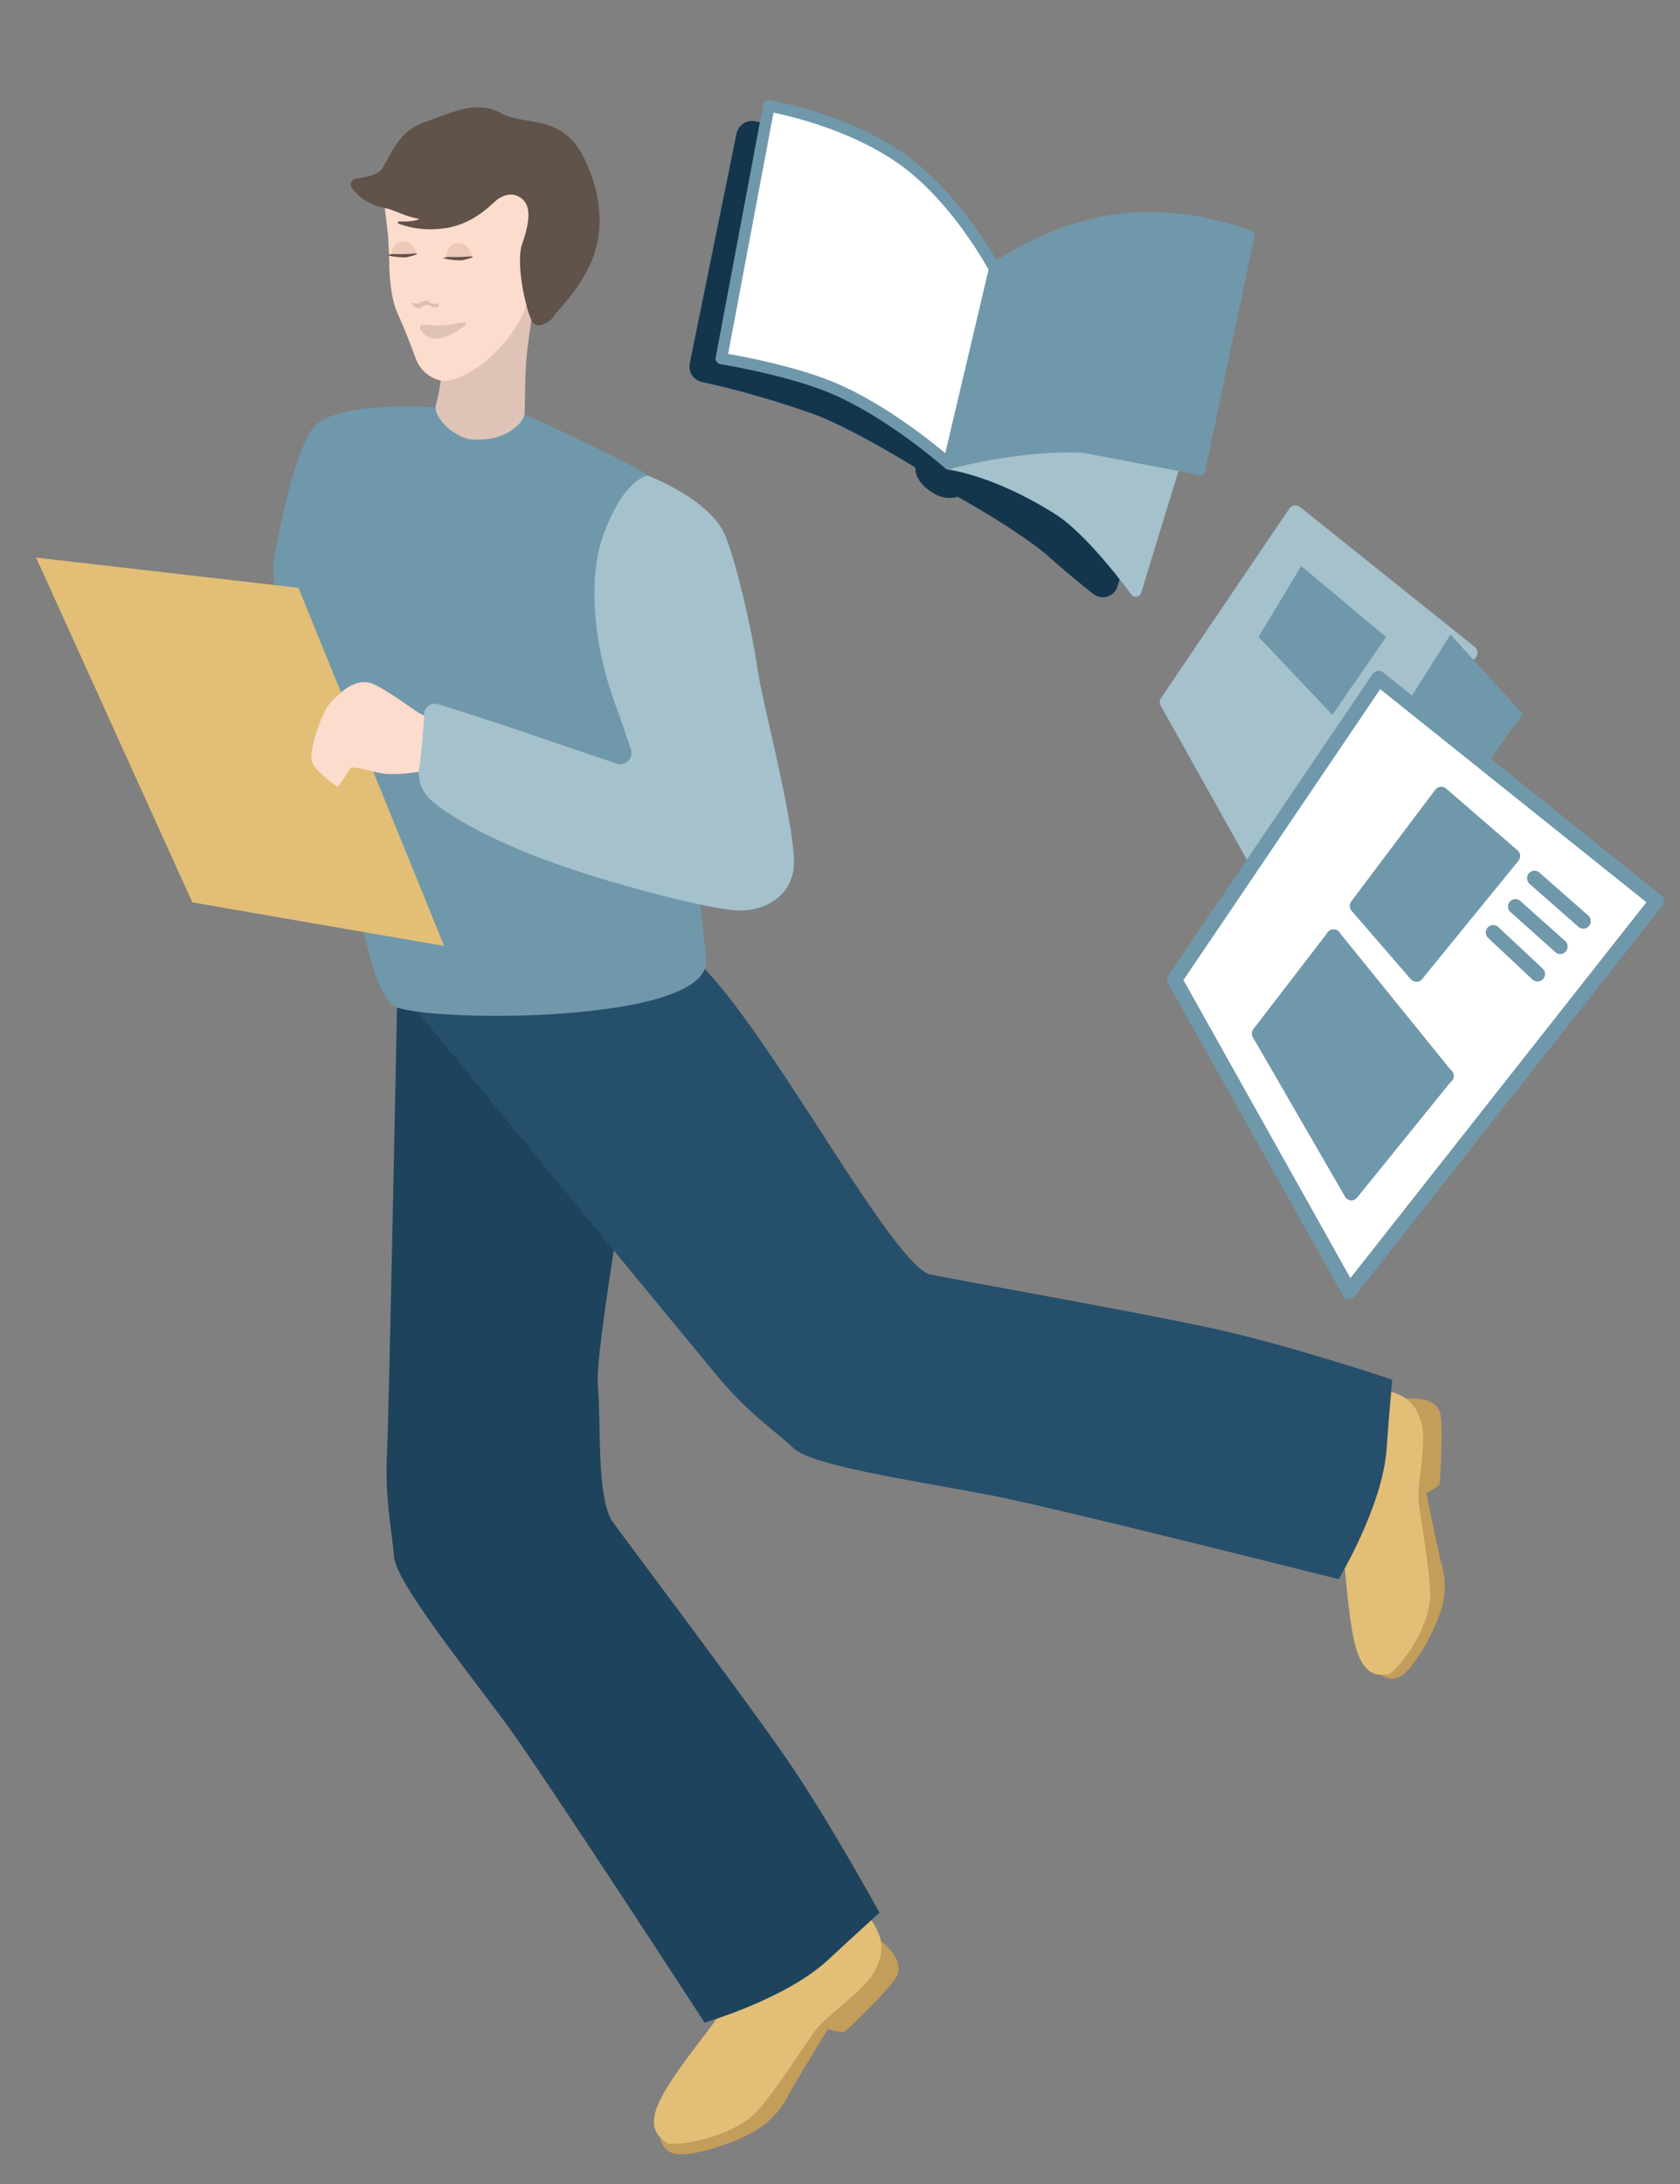 <?xml version="1.0" encoding="UTF-8"?> <svg xmlns="http://www.w3.org/2000/svg" viewBox="0 0 344.47 447.8"><rect x="0" y="0" width="344.47" height="447.8" fill="#808080" stroke="none"/> <defs> <style>.cls-1{fill:#c39d5a;}.cls-2{fill:#e2be77;}.cls-3{fill:#1e445d;}.cls-4{fill:#264f6b;}.cls-5{fill:#7098ab;}.cls-6{fill:#dec3b6;}.cls-7{fill:#fcdccc;}.cls-8{fill:#61524a;}.cls-9{fill:#dabeb1;}.cls-10{fill:#edc9b9;}.cls-11{fill:#a4c1cc;}.cls-12{fill:#fff;}.cls-13{fill:#13364d;}</style> </defs> <title>web12</title> <g id="Layer_1" data-name="Layer 1"> <path class="cls-1" d="M179,398.91l1.45-1.05s5.48,3.91,3.27,7.63c-1.62,2.71-10.37,11.05-10.66,11.21a17.13,17.13,0,0,1-3.32-.65s-7,11.42-8.22,13.82a17.58,17.58,0,0,1-7.76,7.64c-4.24,2.21-11.08,4.39-14.52,4.22-4.63-.23-4-5.51-4-5.51l2.16-6.37Z"></path> <path class="cls-2" d="M173.14,395.67s-2.88,6.38-7.47,8.67-9.95,3-11.45,1.24l-1.5-1.8S147.56,413,146.18,415s-9.27,11.57-11.34,16.7.61,6.66,1.84,7.63,14.21-.84,19.36-7.31,9.86-14.16,11.65-16.34,9.88-8,11.6-11.42,2.55-6.42-1.28-11.47-4.58-3.54-4.58-3.54Z"></path> <path class="cls-3" d="M79.35,298.09c-.47,9.68,1.07,15.82,1.42,21s13.74,21.82,23,34.34c7.53,10.23,40.69,61.28,40.69,61.28s16.73-4.81,25.36-12.88c4.77-4.46,10.51-9.63,10.51-9.63s-9.69-17.82-18.55-30.84-36-48.89-36.47-49.79c-3-5.79-2-18.72-2.73-27.8s12-76.34,10.86-80.06c-9.21-30.15-51.71-13.29-51.71-13.29S79.77,289.62,79.35,298.09Z"></path> <path class="cls-1" d="M287.89,288.43l.33-1.64s6.27-.81,7.11,3.15c.62,2.9-.07,14.21-.17,14.51a16.16,16.16,0,0,1-2.7,1.67s2.47,12.32,3.17,14.74a16.44,16.44,0,0,1-.46,10.2c-1.51,4.23-4.81,10.09-7.29,12.17-3.32,2.79-6.24-1.25-6.24-1.25l-2.58-5.76Z"></path> <path class="cls-2" d="M281.79,290s2.09,6.22.39,10.73-4.9,8.43-7.08,8.15l-2.18-.27s2.33,9.62,2.69,11.9,1,13.88,2.86,18.72,4.66,4.19,6.13,4.08,9.24-9.65,8.65-17.38-2.26-16-2.42-18.67,1.68-11.8.69-15.24-2.35-6.05-8.19-7.08-5.41.49-5.41.49Z"></path> <path class="cls-4" d="M147.44,282.57C153.68,290,159,293.44,162.78,297s24.92,6.64,40.19,9.55c12.48,2.37,71.51,17.24,71.51,17.24s9-14.91,9.83-26.69c.46-6.52,1.15-14.22,1.15-14.22s-19.22-6.46-34.58-10-59.67-11.26-60.59-11.69c-8.95-4.12-34.54-53.62-48.8-65.36-24.33-20-61.26,5.08-61.26,5.08S142,276.07,147.44,282.57Z"></path> <path class="cls-5" d="M134.18,100.45s2.57-.49-1.93-3.4-24.7-12.13-24.7-12.13S88.3,83.28,84,83.35c-3.31.06-13.67-.08-18.64,3.26-4.16,2.79-7.62,19.49-9.3,28.5-.66,3.56,4.84,40.32,8.2,45.47,9.2,14.12,10.31,42.7,16.89,45.85s63.64,3.61,63.66-9.3C144.85,195.79,134.18,100.45,134.18,100.45Z"></path> <path class="cls-6" d="M110.22,57.4c-.07.71-2,12.29-2.31,16.54-.31,4.44-.2,7.88-.36,11-.08,1.59-4,5.92-11.17,5.12-2.85-.33-7.92-4.34-6.92-7.37a30.47,30.47,0,0,0,1-10.13C90.18,70.81,110.22,57.4,110.22,57.4Z"></path> <path class="cls-7" d="M78.7,41l.87,7.3s.17,2.95.22,4.76,0,7.43,1.83,11.44,3.29,8.17,3.62,9a7.17,7.17,0,0,0,5.08,4.53c1.59.44,6-.87,10.28-4.87C105,69,106.74,65.84,108,62.36s2.19-6.33,3.48-8,3.21-7.58-1.19-13.41-12.46-6.39-16.72-6.58S78.7,41,78.7,41Z"></path> <path class="cls-8" d="M101.16,41.62c-.39,0-3.61,2.77-8.06,3.34C84.68,46,82.2,43.29,78.78,42.62a10.57,10.57,0,0,1-6.58-4,1.24,1.24,0,0,1,.81-2c1.47-.22,4.53-.57,5.5-2.27,2.52-4.46,3.71-7.61,8.86-9.4s10.37-4.54,15.22-1.8,12.49.11,17,8.92c2.69,5.23,5.28,14,1.28,22.44-2.59,5.45-7,9.63-7.41,10.45s-3.1,2.68-4.23,1.15S105.6,54.26,107.07,50s2-7.76-.2-9.36C104,38.52,101.16,41.62,101.16,41.62Z"></path> <path class="cls-6" d="M86.8,66.53a.62.62,0,0,0-.62.91,3.47,3.47,0,0,0,3.32,2c2,0,4.46-1.61,5.89-2.72a.39.39,0,0,0-.32-.69,25,25,0,0,1-5.12.71C88.68,66.7,87.55,66.61,86.8,66.53Z"></path> <path class="cls-8" d="M101.78,41c-.33.2-4.66,5.35-11.38,5.89a19.16,19.16,0,0,1-8.62-1,.25.25,0,0,1,.11-.49c1.37.06,3.43,0,4.26-.6C87.43,43.85,101.78,41,101.78,41Z"></path> <path class="cls-9" d="M89.91,62.14s.2.85-.49.9-1.56-.66-2-.54a7.78,7.78,0,0,0-1.39.69c-.17.11-.84-.13-1.25-.44a1.44,1.44,0,0,1-.47-.74,2.4,2.4,0,0,0,1.56.16c.47-.19,1.53-.75,2-.38a2,2,0,0,0,1.43.56C89.53,62.29,89.91,62.14,89.91,62.14Z"></path> <path class="cls-10" d="M85.55,52.11a3.94,3.94,0,0,0-2.37.36c-1.17.43-2.87.15-2.87-.41a2.46,2.46,0,0,1,2-2.51A3.16,3.16,0,0,1,85.55,52.11Z"></path> <path class="cls-10" d="M91.52,52.85s.92.15,2.27.22a7,7,0,0,0,3.14-.37s-.82-2.66-2.6-2.83C91.43,49.59,91.52,52.85,91.52,52.85Z"></path> <path class="cls-8" d="M85.55,52.11a12.49,12.49,0,0,1-2.33.66,15.47,15.47,0,0,1-3.85-.43l.93-.27A35.25,35.25,0,0,0,84.76,52,1.32,1.32,0,0,1,85.55,52.11Z"></path> <path class="cls-8" d="M97,52.71a12.49,12.49,0,0,1-2.33.66,15.57,15.57,0,0,1-3.86-.43l.94-.27a35.27,35.27,0,0,0,4.46-.08A1.41,1.41,0,0,1,97,52.71Z"></path> <polygon class="cls-2" points="7.4 114.33 39.44 185.03 91.07 193.96 61.2 120.53 7.4 114.33"></polygon> <path class="cls-7" d="M88.11,157.15A1.51,1.51,0,0,1,87,158a29.47,29.47,0,0,1-8.06.66c-3.29-.45-6.85-1.93-7.26-.94a29,29,0,0,1-2.43,3.62s-4.92-3.2-5.37-5.47,2.09-10,4.06-12,5.2-5.25,8.87-3.49,8.5,5.7,9.92,6.22c2.19.79,3.28,4.37,2.77,6.71A17.11,17.11,0,0,1,88.11,157.15Z"></path> <path class="cls-11" d="M129.36,153.68a2.28,2.28,0,0,1-2.89,2.89c-4.77-1.6-12.48-4.2-18-6.11-6.92-2.38-13.81-4.57-18.67-6.07a2.18,2.18,0,0,0-2.82,2c-.18,3.06-.51,7.93-1,10.83a7.39,7.39,0,0,0,2.43,6.86s6.72,6.49,27.17,13.59c11.68,4.05,29.56,8.64,35.38,9s12.35-3.1,11.82-10.88c-.72-10.71-6.4-31.22-7.56-39.27s-4.56-22.26-6.61-26.92c-3.25-7.37-15.86-12.11-15.86-12.11s-5.31.87-9.46,13.47c-1.86,5.63-2.62,17.9,2.56,32.59C127,146.63,128.34,150.66,129.36,153.68Z"></path> <polygon class="cls-12" points="261.8 184.1 301.39 133.84 265.59 105.16 239.31 143.96 261.8 184.1"></polygon> <path class="cls-11" d="M261.8,185.63h-.12a1.54,1.54,0,0,1-1.22-.78L238,144.71a1.53,1.53,0,0,1,.07-1.61l26.28-38.8a1.52,1.52,0,0,1,2.22-.34l35.81,28.68a1.54,1.54,0,0,1,.24,2.15L263,185.05A1.53,1.53,0,0,1,261.8,185.63Z"></path> <path class="cls-13" d="M163.7,26.84,155,24.89a3.29,3.29,0,0,0-4,2.57l-9.57,47.07A3.23,3.23,0,0,0,144,78.34,191.41,191.41,0,0,1,167.07,85c7.29,2.75,18.26,9.42,20.36,10.71a.61.61,0,0,1,.3.57c-.06.85.57,3,3.64,4.81a6,6,0,0,0,5,.77c.24.13,13,7.22,18.83,12.42,3.13,2.8,6.49,5.55,9,7.51a3.12,3.12,0,0,0,4.94-1.57l7.23-24.45Z"></path> <path class="cls-12" d="M245.06,81.41l-12.22,39.77s-8.92-12.32-15.77-16.66c-13-8.25-22.39-9.37-22.39-9.37s15.39-10.75,25.07-14S245.06,81.41,245.06,81.41Z"></path> <path class="cls-11" d="M193.78,95.9a1.11,1.11,0,0,1-.23-.46A1.17,1.17,0,0,1,194,94.2c.64-.45,15.64-10.89,25.37-14.14s25.29.06,25.94.21a1.17,1.17,0,0,1,.86,1.48L234,121.52a1.17,1.17,0,0,1-2.07.34c-.08-.12-8.86-12.18-15.44-16.36-12.58-8-21.81-9.17-21.91-9.18A1.19,1.19,0,0,1,193.78,95.9Z"></path> <path class="cls-12" d="M147.93,73.51s14.28,2.29,23.42,6.29c12,5.26,23.23,15.33,23.23,15.33L204,55.2s-8-15.11-19.73-23.06-26.6-10.41-26.6-10.41Z"></path> <path class="cls-5" d="M147,74.26a.35.35,0,0,1-.05-.08,1.1,1.1,0,0,1-.2-.88l9.73-51.79a1.17,1.17,0,0,1,1.34-.93c.62.1,15.25,2.59,27.06,10.59S204.69,54,205,54.66a1.14,1.14,0,0,1,.1.81l-9.4,39.93a1.17,1.17,0,0,1-1.92.6c-.11-.1-11.25-10-22.92-15.12-8.9-3.9-23-6.19-23.13-6.21A1.17,1.17,0,0,1,147,74.26ZM158.6,23.1l-9.3,49.46c3.64.64,14.78,2.78,22.52,6.17,9.61,4.21,18.61,11.35,22.07,14.26l8.86-37.62C201.43,53,194,40.11,183.6,33.11,174.05,26.64,162.24,23.84,158.6,23.1Z"></path> <path class="cls-12" d="M245.92,96.5s-13.8-4.32-23.76-4.83C209.08,91,194.52,95,194.52,95L204,55.08s11.15-8.17,25.21-10S256,48.37,256,48.37Z"></path> <path class="cls-5" d="M222.1,92.84c-12.74-.64-27.12,3.26-27.27,3.3a1.17,1.17,0,0,1-1.12-.29l-.09-.1a1.15,1.15,0,0,1-.23-1l9.42-39.93a1.15,1.15,0,0,1,.45-.67c.46-.34,11.55-8.37,25.74-10.25s26.93,3.18,27.46,3.39a1.17,1.17,0,0,1,.71,1.33L247.06,96.74a1.12,1.12,0,0,1-.55.77"></path> <polygon class="cls-5" points="301.67 161.09 312.21 146.39 297.42 130.12 289.51 142.63 301.67 161.09"></polygon> <polygon class="cls-5" points="273.19 146.58 284.2 130.63 266.81 116.05 258.05 130.57 273.19 146.58"></polygon> <polygon class="cls-12" points="276.66 264.81 339.72 184.75 282.69 139.08 240.84 200.88 276.66 264.81"></polygon> <path class="cls-5" d="M276.66,266.34h-.12a1.53,1.53,0,0,1-1.22-.78L239.5,201.63a1.53,1.53,0,0,1,.07-1.61l41.85-61.8a1.58,1.58,0,0,1,1-.66,1.48,1.48,0,0,1,1.19.32l57,45.68a1.52,1.52,0,0,1,.24,2.14l-63.06,80.05A1.51,1.51,0,0,1,276.66,266.34Zm-34-65.38,34.23,61.1L337.58,185,283,141.31Z"></path> <polygon class="cls-5" points="277.13 244.61 296.56 220.61 273.48 192.13 258.26 211.95 277.13 244.61"></polygon> <path class="cls-5" d="M277.13,246.14H277a1.55,1.55,0,0,1-1.21-.76l-18.87-32.66A1.53,1.53,0,0,1,257,211l15.23-19.81a1.5,1.5,0,0,1,1.19-.6h0a1.53,1.53,0,0,1,1.19.57l23.07,28.48a1.51,1.51,0,0,1,0,1.92l-19.42,24A1.53,1.53,0,0,1,277.13,246.14Zm-17-34.07,17.24,29.84,17.24-21.3-21.07-26Z"></path> <polygon class="cls-5" points="290.4 199.75 310.17 175.48 295.51 162.81 278.29 185.71 290.4 199.75"></polygon> <path class="cls-5" d="M290.4,201.28a1.54,1.54,0,0,1-1.16-.53l-12.11-14a1.54,1.54,0,0,1-.07-1.92l17.23-22.9a1.52,1.52,0,0,1,1.06-.6,1.57,1.57,0,0,1,1.17.36l14.65,12.67a1.54,1.54,0,0,1,.18,2.13l-19.76,24.27a1.49,1.49,0,0,1-1.16.56Zm-10.15-15.64,10.12,11.73L308,175.67,295.75,165Z"></path> <path class="cls-5" d="M277.44,244.34a1.53,1.53,0,0,1-1.53-1.41l-4-50.68A1.53,1.53,0,1,1,275,192L279,242.69a1.53,1.53,0,0,1-1.4,1.65Z"></path> <path class="cls-5" d="M296.55,222.14a1.24,1.24,0,0,1-.33,0l-38.3-8.66a1.53,1.53,0,0,1,.67-3l38.3,8.67a1.52,1.52,0,0,1,1.16,1.83A1.54,1.54,0,0,1,296.55,222.14Z"></path> <path class="cls-5" d="M324.63,190.41a1.55,1.55,0,0,1-1-.38l-10-8.8a1.54,1.54,0,0,1-.13-2.17,1.52,1.52,0,0,1,2.16-.13l10,8.8a1.53,1.53,0,0,1,.13,2.16A1.51,1.51,0,0,1,324.63,190.41Z"></path> <path class="cls-5" d="M319.91,195.62a1.55,1.55,0,0,1-1-.39l-9.05-8.09a1.53,1.53,0,1,1,2-2.29l9.05,8.09a1.54,1.54,0,0,1,.13,2.17A1.57,1.57,0,0,1,319.91,195.62Z"></path> <path class="cls-5" d="M315.21,201.24a1.58,1.58,0,0,1-1-.41l-9.08-8.51a1.53,1.53,0,1,1,2.09-2.24l9.09,8.51a1.53,1.53,0,0,1-1.05,2.65Z"></path> </g> </svg> 